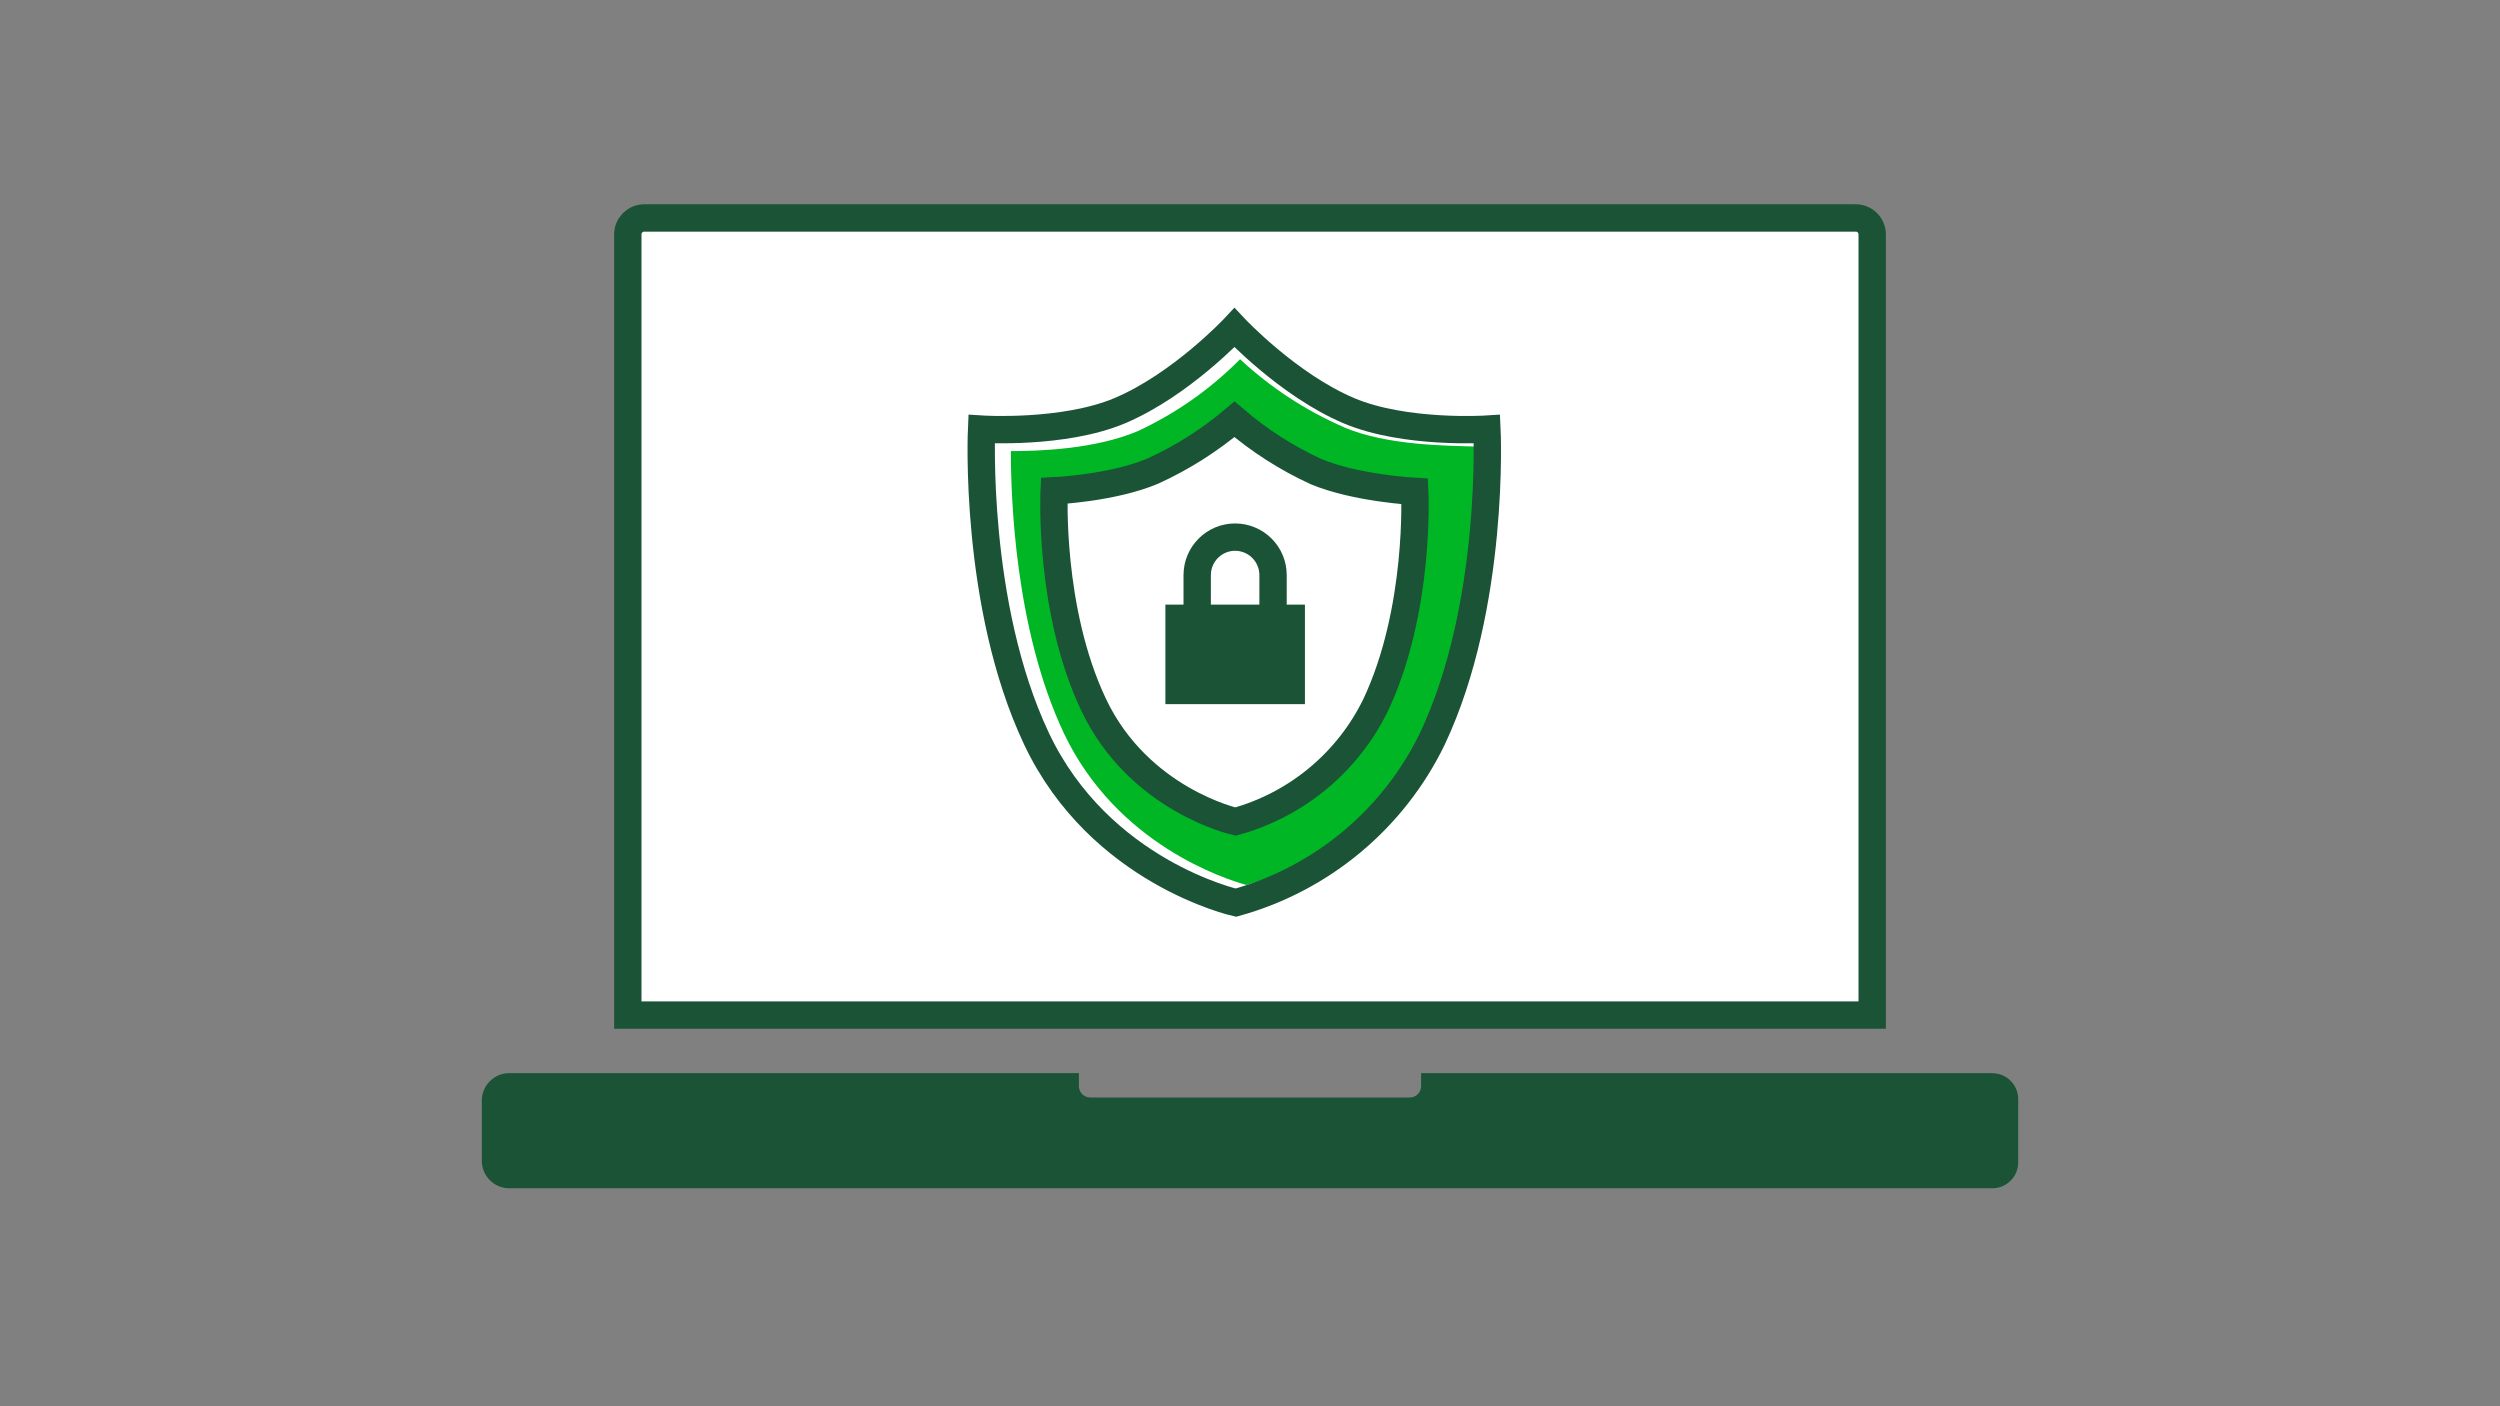 <?xml version="1.0" encoding="UTF-8"?><svg id="LINE_ART_STROKE" xmlns="http://www.w3.org/2000/svg" viewBox="0 0 320 180"><rect x="0" y="0" width="320" height="180" fill="#808080" stroke="none"/><defs><style>.cls-1{fill:#00b624;}.cls-2{fill:#fff;}.cls-3{fill:#1a5336;}.cls-4,.cls-5{fill:none;stroke:#1a5336;stroke-miterlimit:10;stroke-width:3.5px;}.cls-5{stroke-linecap:square;}</style></defs><path class="cls-2" d="m82.46,27.9h155.08c1.16,0,2.1.94,2.1,2.1v99.93H80.36V30c0-1.16.94-2.1,2.1-2.1Z"/><path class="cls-5" d="m82.46,27.9h155.08c1.16,0,2.1.94,2.1,2.1v99.93H80.36V30c0-1.16.94-2.1,2.1-2.1Z"/><path class="cls-3" d="m255.01,137.36h-73.11v1.67c0,.8-.65,1.45-1.45,1.45h-40.9c-.8,0-1.45-.65-1.45-1.45v-1.67h-72.91c-1.94,0-3.52,1.58-3.52,3.52v7.7c0,1.94,1.58,3.52,3.52,3.52h189.82c1.84,0,3.32-1.49,3.32-3.32v-8.09c0-1.84-1.49-3.32-3.32-3.32Z"/><g><path class="cls-2" d="m191.51,55.4l-.09-1.93-1.92.13c-.1,0-9.9.61-16.41-2.16-7.16-3.03-13.61-9.85-13.67-9.92l-1.4-1.48-1.38,1.48c-.06.08-6.5,6.88-13.69,9.92-6.53,2.77-16.33,2.17-16.41,2.16l-1.93-.13-.09,1.93c0,.91-.95,22.65,7.05,39.58,8.19,17.35,25.52,21.33,26.25,21.46l.4.09.4-.09c11.33-3.07,20.77-10.9,25.87-21.46,7.98-16.93,7.07-38.67,7.02-39.58Z"/><path class="cls-1" d="m172.04,54.69c-4.9-2.13-9.4-5.07-13.31-8.71-3.78,3.82-8.21,6.93-13.08,9.2-5.53,2.34-12.7,2.56-16.26,2.56,0,5.86.51,22.83,6.79,36.12,6.75,14.21,20.62,18.67,23.38,19.42,2.66-.74,16.26-5.12,23.02-19.4,6.28-13.31,6.87-30.86,6.86-36.71-4.3-.12-11.87-.13-17.4-2.47Zm4.54,35.03c-3.61,7.41-10.23,12.91-18.18,15.11,0,0-12.61-2.75-18.44-15.11-5.83-12.36-5.12-27.73-5.12-27.73,4.36-.24,8.67-1.1,12.79-2.56,3.85-1.75,7.43-4.03,10.64-6.77,3.21,2.72,6.77,4.98,10.6,6.72,4.12,1.46,8.43,2.32,12.79,2.56,0,0,.74,15.43-5.09,27.78Z"/><path class="cls-4" d="m190.33,54.93s-10.49.69-17.7-2.37c-7.78-3.31-14.62-10.62-14.62-10.62,0,0-6.84,7.31-14.66,10.62-7.22,3.05-17.71,2.37-17.71,2.37,0,0-1.05,22.51,7.03,39.62,8.08,17.11,25.52,20.99,25.52,20.99,11.01-3.06,20.18-10.7,25.16-20.99,8.07-17.11,6.98-39.62,6.98-39.62Z"/><path class="cls-4" d="m181.09,62.9s-7.49-.39-12.63-2.53c-3.78-1.74-7.3-3.99-10.45-6.7-3.16,2.68-6.68,4.91-10.45,6.63-5.14,2.18-12.63,2.53-12.63,2.53,0,0-.74,15.15,5.05,27.37,5.8,12.22,18.16,14.96,18.16,14.96,7.84-2.17,14.37-7.6,17.94-14.91,5.76-12.2,5.01-27.35,5.01-27.35Z"/><rect class="cls-3" x="149.17" y="77.39" width="17.86" height="12.74"/><path class="cls-4" d="m162.95,77.58v-3.97c0-2.68-2.17-4.85-4.85-4.86-2.68,0-4.85,2.17-4.86,4.85h0v4.01"/></g></svg>